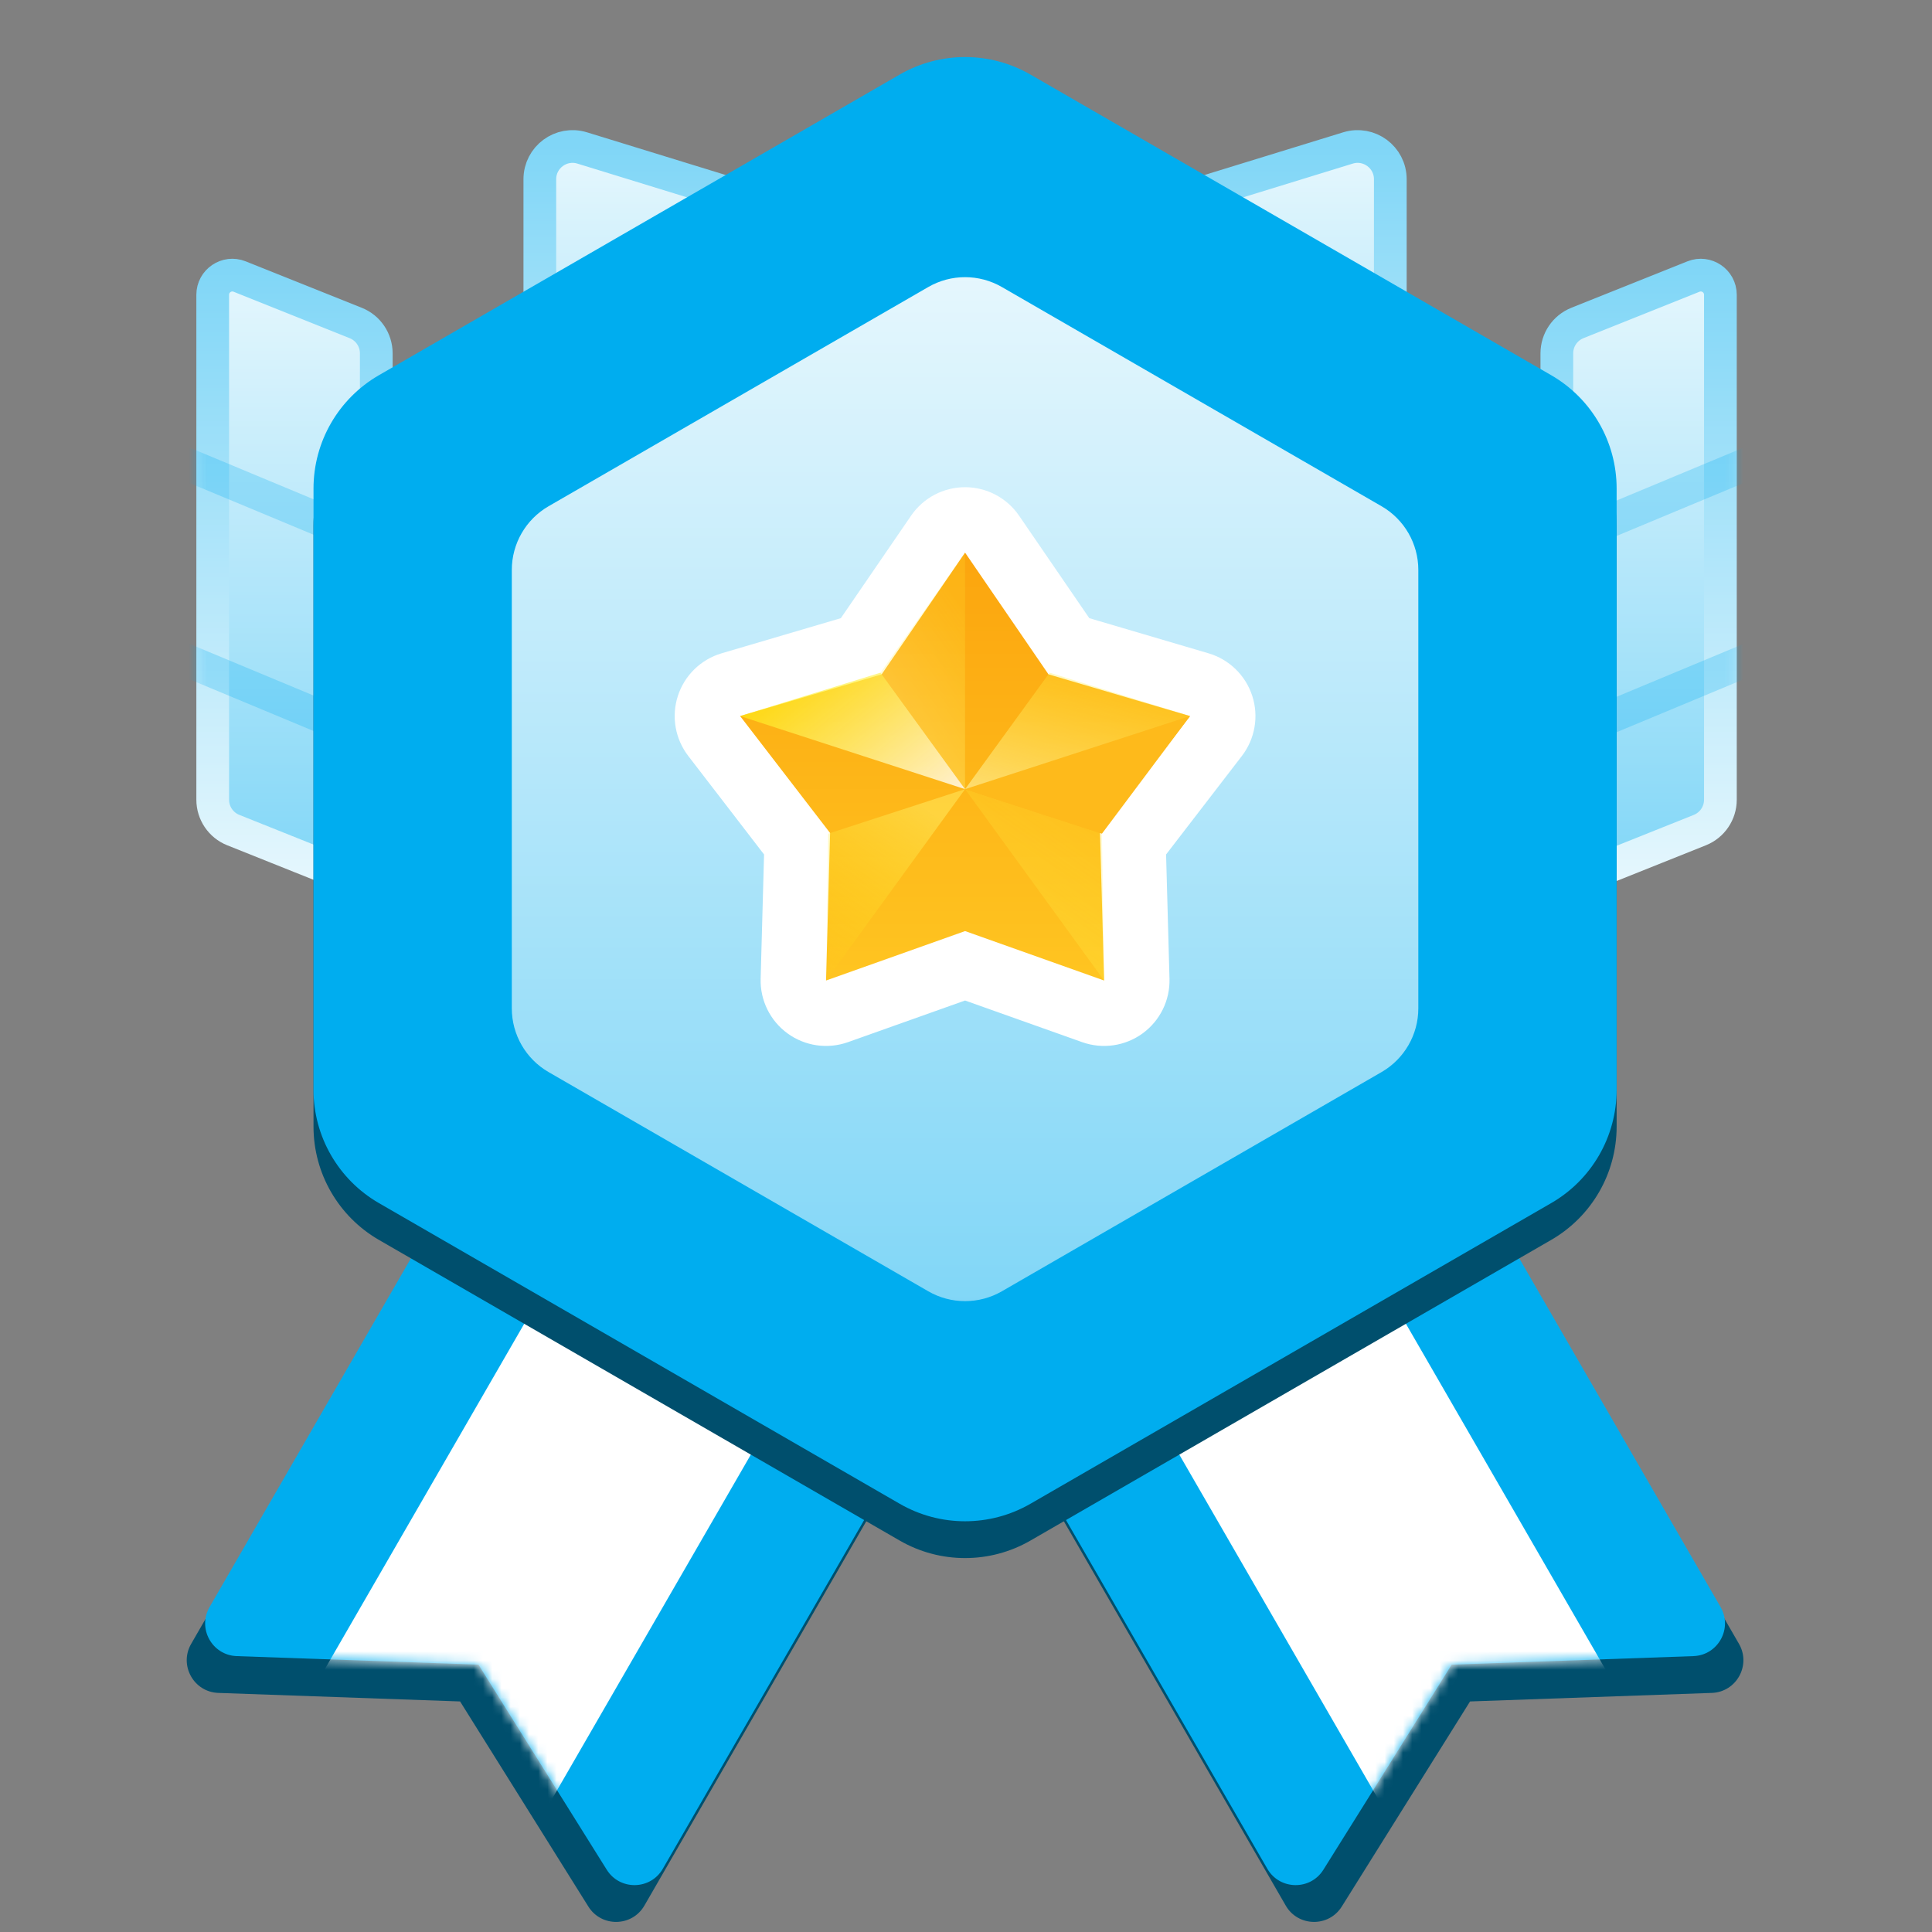 <?xml version="1.0" encoding="UTF-8"?> <svg xmlns="http://www.w3.org/2000/svg" width="210" height="210" viewBox="0 0 210 210" fill="none"><rect x="0" y="0" width="210" height="210" fill="#808080" stroke="none"/><path fill-rule="evenodd" clip-rule="evenodd" d="M78.265 79.111L127.532 107.556L70.045 207.126C68.705 209.448 65.374 209.507 63.952 207.233L50.01 184.94L23.732 184.012C21.052 183.918 19.437 181.004 20.778 178.681L78.265 79.111Z" fill="#004F6D"></path><path fill-rule="evenodd" clip-rule="evenodd" d="M80.265 75.111L129.532 103.556L72.045 203.126C70.705 205.448 67.374 205.507 65.952 203.233L52.01 180.94L25.732 180.012C23.052 179.918 21.437 177.004 22.778 174.681L80.265 75.111Z" fill="#00ADEF"></path><mask id="mask0_7661_2226" style="mask-type:luminance" maskUnits="userSpaceOnUse" x="22" y="75" width="108" height="130"><path fill-rule="evenodd" clip-rule="evenodd" d="M80.265 75.111L129.532 103.556L72.045 203.126C70.705 205.448 67.374 205.507 65.952 203.233L52.01 180.94L25.732 180.012C23.052 179.918 21.437 177.004 22.778 174.681L80.265 75.111Z" fill="white"></path></mask><g mask="url(#mask0_7661_2226)"><path fill-rule="evenodd" clip-rule="evenodd" d="M64.138 131.49L88.771 145.712L56.771 201.137L32.138 186.915L64.138 131.49Z" fill="white"></path></g><path fill-rule="evenodd" clip-rule="evenodd" d="M131.533 79.111L82.266 107.556L139.752 207.126C141.093 209.448 144.424 209.507 145.846 207.233L159.788 184.94L186.066 184.012C188.746 183.918 190.36 181.004 189.02 178.681L131.533 79.111Z" fill="#004F6D"></path><path fill-rule="evenodd" clip-rule="evenodd" d="M129.533 75.111L80.266 103.556L137.752 203.126C139.093 205.448 142.424 205.507 143.846 203.233L157.788 180.94L184.066 180.012C186.746 179.918 188.36 177.004 187.02 174.681L129.533 75.111Z" fill="#00ADEF"></path><mask id="mask1_7661_2226" style="mask-type:luminance" maskUnits="userSpaceOnUse" x="80" y="75" width="108" height="130"><path fill-rule="evenodd" clip-rule="evenodd" d="M129.533 75.111L80.266 103.556L137.752 203.126C139.093 205.448 142.424 205.507 143.846 203.233L157.788 180.94L184.066 180.012C186.746 179.918 188.36 177.004 187.02 174.681L129.533 75.111Z" fill="white"></path></mask><g mask="url(#mask1_7661_2226)"><path fill-rule="evenodd" clip-rule="evenodd" d="M145.66 131.49L121.027 145.712L153.027 201.137L177.66 186.915L145.66 131.49Z" fill="white"></path></g><path fill-rule="evenodd" clip-rule="evenodd" d="M169.222 38.407C169.222 36.953 170.107 35.646 171.457 35.106L184.074 30.059C185.476 29.499 187 30.531 187 32.04V86.926C187 88.38 186.115 89.687 184.765 90.227L169.222 96.445V38.407Z" fill="url(#paint0_linear_7661_2226)" stroke="url(#paint1_linear_7661_2226)" stroke-width="3.556" stroke-linecap="round" stroke-linejoin="round"></path><mask id="mask2_7661_2226" style="mask-type:alpha" maskUnits="userSpaceOnUse" x="167" y="28" width="22" height="71"><path fill-rule="evenodd" clip-rule="evenodd" d="M169.222 38.407C169.222 36.953 170.107 35.646 171.457 35.106L184.074 30.059C185.476 29.499 187 30.531 187 32.04V86.926C187 88.38 186.115 89.687 184.765 90.227L169.222 96.445V38.407Z" fill="url(#paint2_linear_7661_2226)" stroke="url(#paint3_linear_7661_2226)" stroke-width="3.556" stroke-linecap="round" stroke-linejoin="round"></path></mask><g mask="url(#mask2_7661_2226)"><g style="mix-blend-mode:multiply" opacity="0.6"><path d="M170.82 60.296L191.059 51.863C191.966 51.486 192.394 50.445 192.017 49.538C191.639 48.632 190.598 48.204 189.692 48.581L168.358 57.47C167.696 57.746 170.82 60.296 170.82 60.296Z" fill="#00ADEF" fill-opacity="0.42"></path></g><g style="mix-blend-mode:multiply" opacity="0.6"><path d="M170.82 81.629L191.059 73.197C191.966 72.819 192.394 71.778 192.017 70.872C191.639 69.965 190.598 69.537 189.692 69.914L168.358 78.803C167.696 79.079 170.82 81.629 170.82 81.629Z" fill="#00ADEF" fill-opacity="0.42"></path></g></g><path fill-rule="evenodd" clip-rule="evenodd" d="M40.899 38.407C40.899 36.953 40.014 35.646 38.664 35.106L26.047 30.059C24.645 29.499 23.121 30.531 23.121 32.04V86.926C23.121 88.38 24.006 89.687 25.356 90.227L40.899 96.445V38.407Z" fill="url(#paint4_linear_7661_2226)" stroke="url(#paint5_linear_7661_2226)" stroke-width="3.556" stroke-linecap="round" stroke-linejoin="round"></path><mask id="mask3_7661_2226" style="mask-type:alpha" maskUnits="userSpaceOnUse" x="21" y="28" width="22" height="71"><path fill-rule="evenodd" clip-rule="evenodd" d="M40.899 38.407C40.899 36.953 40.014 35.646 38.664 35.106L26.047 30.059C24.645 29.499 23.121 30.531 23.121 32.04V86.926C23.121 88.38 24.006 89.687 25.356 90.227L40.899 96.445V38.407Z" fill="url(#paint6_linear_7661_2226)" stroke="url(#paint7_linear_7661_2226)" stroke-width="3.556" stroke-linecap="round" stroke-linejoin="round"></path></mask><g mask="url(#mask3_7661_2226)"><g style="mix-blend-mode:multiply" opacity="0.6"><path d="M39.301 60.296L19.062 51.863C18.155 51.486 17.727 50.445 18.105 49.538C18.482 48.632 19.523 48.204 20.429 48.581L41.763 57.47C42.425 57.746 39.301 60.296 39.301 60.296Z" fill="#00ADEF" fill-opacity="0.42"></path></g><g style="mix-blend-mode:multiply" opacity="0.6"><path d="M39.301 81.629L19.062 73.197C18.155 72.819 17.727 71.778 18.105 70.872C18.482 69.965 19.523 69.537 20.429 69.914L41.763 78.803C42.425 79.079 39.301 81.629 39.301 81.629Z" fill="#00ADEF" fill-opacity="0.42"></path></g></g><path fill-rule="evenodd" clip-rule="evenodd" d="M151.121 19.481C151.121 17.089 148.806 15.379 146.52 16.082L104.899 28.889L63.278 16.082C60.992 15.379 58.677 17.089 58.677 19.481V71.556C58.677 73.519 60.269 75.111 62.232 75.111H147.566C149.529 75.111 151.121 73.519 151.121 71.556V19.481Z" fill="url(#paint8_linear_7661_2226)" stroke="url(#paint9_linear_7661_2226)" stroke-width="3.556" stroke-linecap="round" stroke-linejoin="round"></path><path fill-rule="evenodd" clip-rule="evenodd" d="M97.788 12.106C102.188 9.565 107.61 9.565 112.01 12.106L168.609 44.783C173.01 47.324 175.721 52.019 175.721 57.1V122.455C175.721 127.537 173.01 132.232 168.609 134.772L112.01 167.45C107.61 169.991 102.188 169.991 97.788 167.45L41.188 134.772C36.788 132.232 34.077 127.537 34.077 122.455V57.1C34.077 52.019 36.788 47.324 41.188 44.783L97.788 12.106Z" fill="#004F6D"></path><path fill-rule="evenodd" clip-rule="evenodd" d="M97.788 8.106C102.188 5.565 107.61 5.565 112.01 8.106L168.609 40.783C173.01 43.324 175.721 48.019 175.721 53.1V118.455C175.721 123.537 173.01 128.232 168.609 130.772L112.01 163.45C107.61 165.991 102.188 165.991 97.788 163.45L41.188 130.772C36.788 128.232 34.077 123.537 34.077 118.455V53.1C34.077 48.019 36.788 43.324 41.188 40.783L97.788 8.106Z" fill="#00ADEF"></path><path fill-rule="evenodd" clip-rule="evenodd" d="M100.899 31.198C103.374 29.769 106.423 29.769 108.899 31.198L150.166 55.024C152.641 56.453 154.166 59.094 154.166 61.952V109.603C154.166 112.462 152.641 115.103 150.166 116.532L108.899 140.357C106.423 141.786 103.374 141.786 100.899 140.357L59.631 116.532C57.156 115.103 55.631 112.462 55.631 109.603V61.952C55.631 59.094 57.156 56.453 59.631 55.024L100.899 31.198Z" fill="url(#paint10_linear_7661_2226)"></path><path d="M107.832 58.057C107.169 57.09 106.072 56.512 104.899 56.512C103.726 56.512 102.629 57.09 101.966 58.057L93.614 70.245L79.441 74.422C78.317 74.754 77.428 75.619 77.065 76.734C76.703 77.849 76.914 79.072 77.629 80.001L86.639 91.711L86.233 106.48C86.2 107.653 86.748 108.765 87.697 109.455C88.645 110.144 89.873 110.321 90.978 109.928L104.899 104.978L118.82 109.928C119.925 110.321 121.152 110.144 122.101 109.455C123.05 108.765 123.598 107.653 123.565 106.48L123.159 91.711L132.169 80.001C132.884 79.072 133.095 77.849 132.733 76.734C132.37 75.619 131.481 74.754 130.356 74.422L116.184 70.245L107.832 58.057Z" fill="white" stroke="white" stroke-width="7.111" stroke-linejoin="round"></path><path d="M95.832 73.298L104.899 60.067L113.966 73.298L129.351 77.833L119.57 90.545L120.011 106.578L104.899 101.204L89.787 106.578L90.228 90.545L80.447 77.833L95.832 73.298Z" fill="url(#paint11_linear_7661_2226)"></path><path opacity="0.4" d="M104.898 85.778V60.067L95.71 73.116L104.898 85.778Z" fill="url(#paint12_linear_7661_2226)"></path><path opacity="0.8" d="M104.899 85.778L95.711 73.116L80.447 77.833L104.899 85.778Z" fill="url(#paint13_linear_7661_2226)"></path><path opacity="0.5" d="M104.899 85.778L90.022 90.618L89.787 106.578L104.899 85.778Z" fill="url(#paint14_linear_7661_2226)"></path><path opacity="0.4" d="M120.011 106.578L119.776 90.618L104.899 85.778L120.011 106.578Z" fill="url(#paint15_linear_7661_2226)"></path><path d="M119.776 90.618L129.351 77.833L104.899 85.778L119.776 90.618Z" fill="#FEBA1B"></path><path opacity="0.6" d="M129.351 77.833L114.087 73.116L104.899 85.778L129.351 77.833Z" fill="url(#paint16_linear_7661_2226)"></path><defs><linearGradient id="paint0_linear_7661_2226" x1="187" y1="28.889" x2="187" y2="96.445" gradientUnits="userSpaceOnUse"><stop stop-color="#E6F7FD"></stop><stop offset="1" stop-color="#80D6F7"></stop></linearGradient><linearGradient id="paint1_linear_7661_2226" x1="187" y1="28.889" x2="187" y2="96.445" gradientUnits="userSpaceOnUse"><stop stop-color="#80D6F7"></stop><stop offset="1" stop-color="#E6F7FD"></stop></linearGradient><linearGradient id="paint2_linear_7661_2226" x1="187" y1="28.889" x2="187" y2="96.445" gradientUnits="userSpaceOnUse"><stop stop-color="#E6F7FD"></stop><stop offset="1" stop-color="#80D6F7"></stop></linearGradient><linearGradient id="paint3_linear_7661_2226" x1="187" y1="28.889" x2="187" y2="96.445" gradientUnits="userSpaceOnUse"><stop stop-color="#80D6F7"></stop><stop offset="1" stop-color="#E6F7FD"></stop></linearGradient><linearGradient id="paint4_linear_7661_2226" x1="23.121" y1="28.889" x2="23.121" y2="96.445" gradientUnits="userSpaceOnUse"><stop stop-color="#E6F7FD"></stop><stop offset="1" stop-color="#80D6F7"></stop></linearGradient><linearGradient id="paint5_linear_7661_2226" x1="23.121" y1="28.889" x2="23.121" y2="96.445" gradientUnits="userSpaceOnUse"><stop stop-color="#80D6F7"></stop><stop offset="1" stop-color="#E6F7FD"></stop></linearGradient><linearGradient id="paint6_linear_7661_2226" x1="23.121" y1="28.889" x2="23.121" y2="96.445" gradientUnits="userSpaceOnUse"><stop stop-color="#E6F7FD"></stop><stop offset="1" stop-color="#80D6F7"></stop></linearGradient><linearGradient id="paint7_linear_7661_2226" x1="23.121" y1="28.889" x2="23.121" y2="96.445" gradientUnits="userSpaceOnUse"><stop stop-color="#80D6F7"></stop><stop offset="1" stop-color="#E6F7FD"></stop></linearGradient><linearGradient id="paint8_linear_7661_2226" x1="58.677" y1="15.924" x2="58.677" y2="75.111" gradientUnits="userSpaceOnUse"><stop stop-color="#E6F7FD"></stop><stop offset="1" stop-color="#80D6F7"></stop></linearGradient><linearGradient id="paint9_linear_7661_2226" x1="58.677" y1="15.924" x2="58.677" y2="75.111" gradientUnits="userSpaceOnUse"><stop stop-color="#80D6F7"></stop><stop offset="1" stop-color="#E6F7FD"></stop></linearGradient><linearGradient id="paint10_linear_7661_2226" x1="104.899" y1="28.889" x2="104.899" y2="142.667" gradientUnits="userSpaceOnUse"><stop stop-color="#E6F7FD"></stop><stop offset="1" stop-color="#80D6F7"></stop></linearGradient><linearGradient id="paint11_linear_7661_2226" x1="79.188" y1="60.067" x2="79.188" y2="111.488" gradientUnits="userSpaceOnUse"><stop stop-color="#FCA50E"></stop><stop offset="1" stop-color="#FFC823"></stop></linearGradient><linearGradient id="paint12_linear_7661_2226" x1="95.71" y1="53.64" x2="80.507" y2="64.506" gradientUnits="userSpaceOnUse"><stop stop-color="#FFEC36" stop-opacity="0.468"></stop><stop offset="1" stop-color="#FFF7AB"></stop></linearGradient><linearGradient id="paint13_linear_7661_2226" x1="80.601" y1="76.241" x2="94.929" y2="93.877" gradientUnits="userSpaceOnUse"><stop stop-color="#FFED08" stop-opacity="0.8"></stop><stop offset="1" stop-color="white"></stop></linearGradient><linearGradient id="paint14_linear_7661_2226" x1="97.343" y1="111.778" x2="109.486" y2="94.134" gradientUnits="userSpaceOnUse"><stop stop-color="#FFED08" stop-opacity="0.01"></stop><stop offset="1" stop-color="#FFEF63"></stop></linearGradient><linearGradient id="paint15_linear_7661_2226" x1="104.899" y1="80.578" x2="92.757" y2="98.222" gradientUnits="userSpaceOnUse"><stop stop-color="#FFEC36" stop-opacity="0.468"></stop><stop offset="1" stop-color="#FFE94A"></stop></linearGradient><linearGradient id="paint16_linear_7661_2226" x1="104.899" y1="69.95" x2="101.058" y2="84.784" gradientUnits="userSpaceOnUse"><stop stop-color="#FFEC36" stop-opacity="0.468"></stop><stop offset="1" stop-color="#FFF7AB"></stop></linearGradient></defs></svg> 